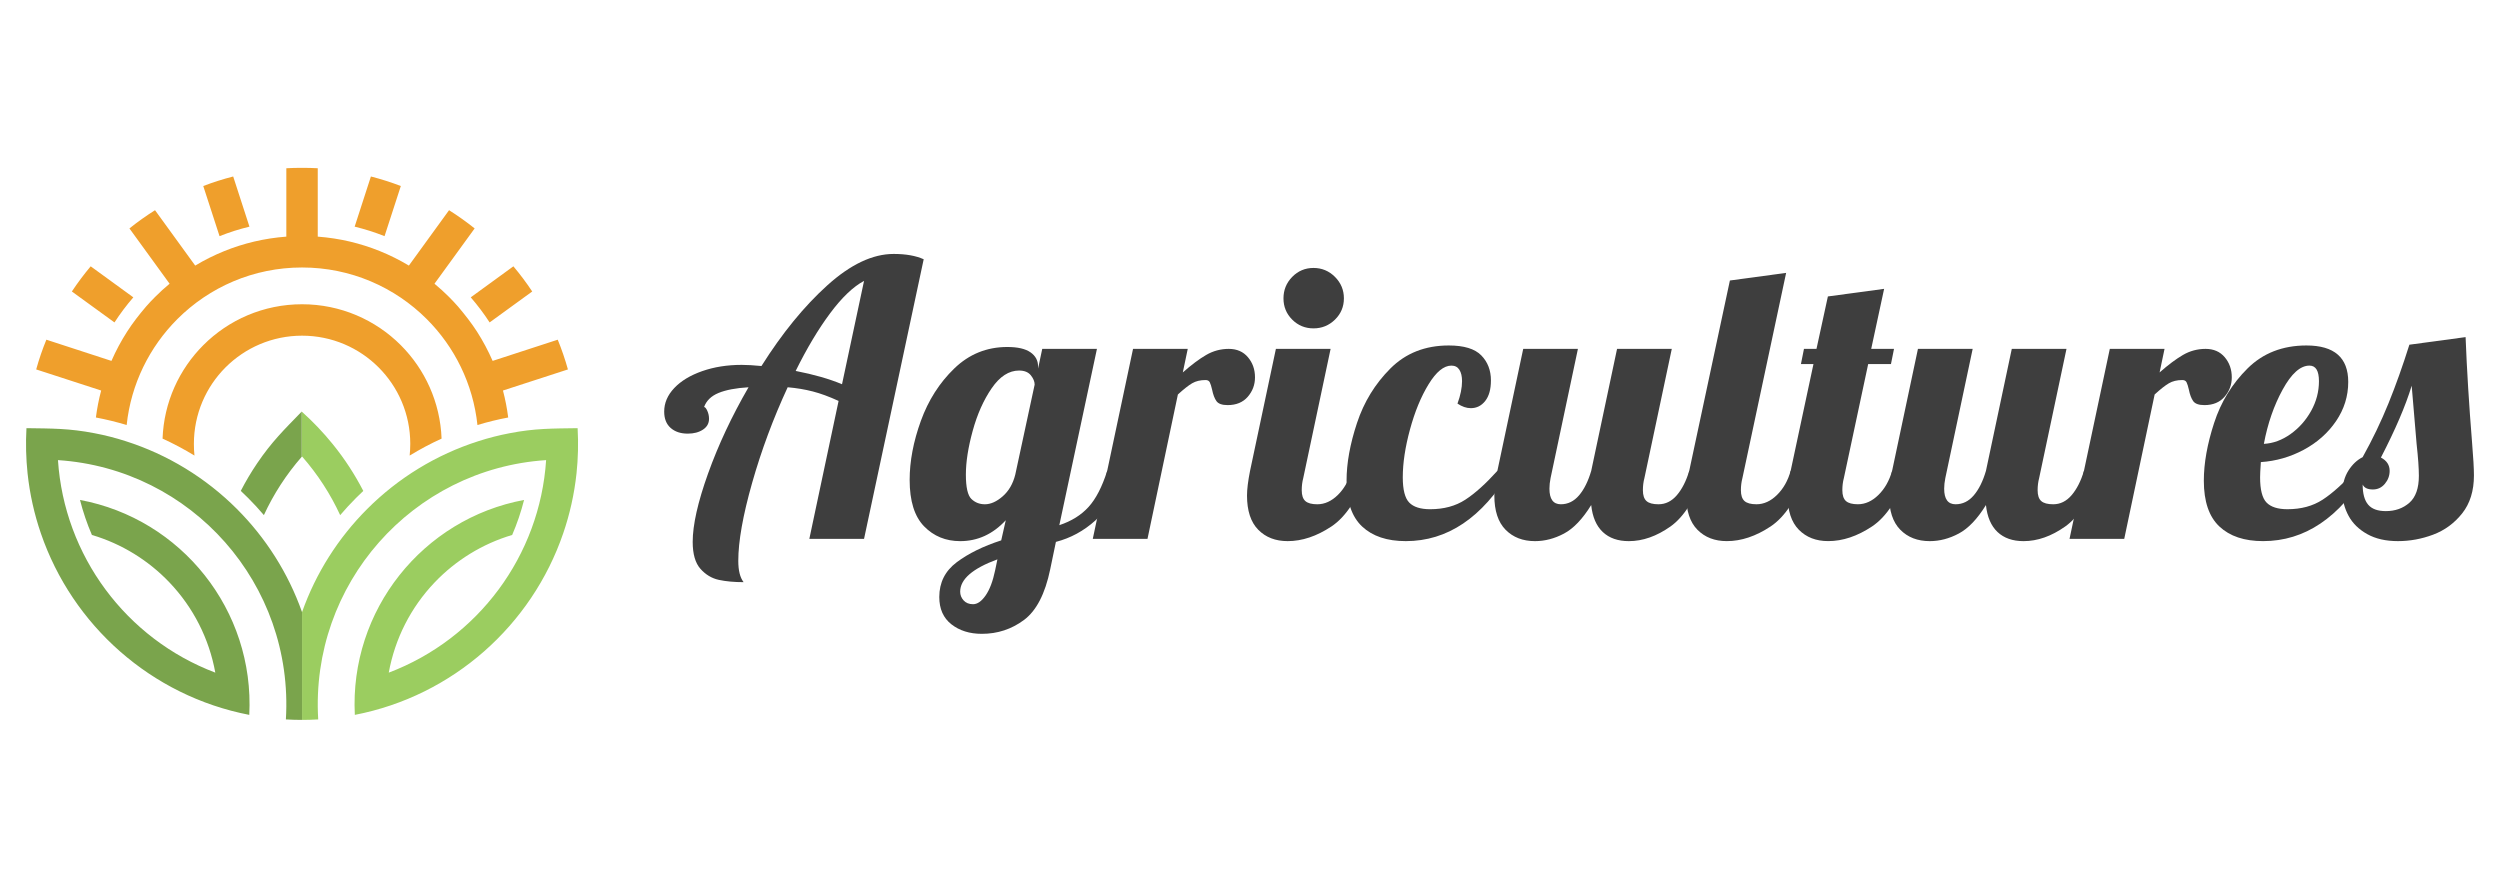 <?xml version="1.0" encoding="utf-8"?>
<!-- Generator: Adobe Illustrator 16.0.0, SVG Export Plug-In . SVG Version: 6.00 Build 0)  -->
<!DOCTYPE svg PUBLIC "-//W3C//DTD SVG 1.1//EN" "http://www.w3.org/Graphics/SVG/1.1/DTD/svg11.dtd">
<svg version="1.1" id="Calque_1" xmlns="http://www.w3.org/2000/svg" xmlns:xlink="http://www.w3.org/1999/xlink" x="0px" y="0px"
	 width="225.292px" height="80px" viewBox="0 0 225.292 80" enable-background="new 0 0 225.292 80" xml:space="preserve">
<g>
	<g>
		<path fill="#3E3E3E" d="M11.493-186.229v-32.499h14.822c2.168,0,4.111,1.007,5.387,2.575c1.277-1.568,3.22-2.575,5.388-2.575
			h5.432l-1.799,3.116H37.09c-2.1,0-3.829,1.729-3.829,3.83v22.436h15.535v-5.914c1.251-0.58,2.321-1.375,2.896-2.373l0.22-0.381
			v11.785H33.261h-3.116H11.493L11.493-186.229z M14.61-189.347h15.536v-22.436c0-2.1-1.729-3.83-3.83-3.83H14.61V-189.347z"/>
		<path fill="#EF9F2C" d="M14.61-189.347h13.554v-21.673c0-1.832-0.899-2.726-2.731-2.726H14.61V-189.347z"/>
		<path fill="#3E3E3E" d="M17.531-194.708h9.694v1.767h-9.694V-194.708L17.531-194.708z M17.531-212.017h9.694v1.765h-9.694
			V-212.017L17.531-212.017z M17.531-199.034c3.231,0,6.462,0,9.694,0c0,0.588,0,1.178,0,1.766c-3.232,0-6.463,0-9.694,0
			C17.531-197.856,17.531-198.446,17.531-199.034L17.531-199.034z M17.531-203.361c3.231,0,6.462,0,9.694,0c0,0.589,0,1.177,0,1.767
			c-3.232,0-6.463,0-9.694,0C17.531-202.185,17.531-202.772,17.531-203.361L17.531-203.361z M17.531-207.689
			c3.231,0,6.462,0,9.694,0c0,0.588,0,1.177,0,1.766c-3.232,0-6.463,0-9.694,0C17.531-206.512,17.531-207.102,17.531-207.689z"/>
		<path fill="#9BCD60" d="M43.235-196.325l-4.029,6.979h-5.944l5.516-9.553c-1-1.436-2.19-5.185-1.206-6.89l8.603-14.901
			c0.935-1.618,3.381-0.205,2.447,1.413l-6.141,10.636c-0.934,1.618,1.513,3.03,2.447,1.412l6.14-10.635
			c0.935-1.619,3.381-0.206,2.446,1.412l-6.14,10.636c-0.934,1.618,1.512,3.03,2.447,1.412c2.271-3.934,3.869-6.702,6.14-10.635
			c0.934-1.618,3.381-0.206,2.447,1.413l-8.604,14.901C48.82-197.021,44.978-196.177,43.235-196.325z"/>
	</g>
	<g>
		<path fill="#3E3E3E" d="M73.194-200.423c0.668,0.992,1.013,2.049,1.035,3.17c0.043,1.725,0.043,3.318,0,4.783l-3.944-0.129
			c0.043-1.486,0.043-3.007,0-4.559c-0.021-0.776-0.506-1.477-1.455-2.102c-0.561-0.064-1.089-0.173-1.584-0.324v7.049h-3.944
			v-22.631h6.692c1.271,0,2.36,0.452,3.266,1.357c0.906,0.905,1.358,1.994,1.358,3.266v5.432c0,0.107-0.006,0.253-0.016,0.437
			c-0.011,0.183-0.038,0.512-0.081,0.986c-0.043,0.476-0.113,0.905-0.21,1.294c-0.097,0.389-0.243,0.775-0.437,1.163
			C73.68-200.843,73.453-200.573,73.194-200.423z M67.245-204.4c0,0.734,0.895,1.175,2.684,1.326
			c0.215,0.022,0.398-0.043,0.55-0.193c0.129-0.13,0.194-0.291,0.194-0.485v-6.79c0-0.129-0.027-0.248-0.081-0.355
			c-0.054-0.107-0.135-0.188-0.242-0.243c-0.108-0.054-0.227-0.081-0.356-0.081h-2.748L67.245-204.4L67.245-204.4z"/>
		<path fill="#3E3E3E" d="M86.579-211.221h-5.723v5.399h4.429v3.944h-4.429v5.399h5.723v3.944h-9.667v-22.631h9.667V-211.221z"/>
		<path fill="#3E3E3E" d="M94.143-211.221c-0.517,0-0.949,0.173-1.293,0.518c-0.345,0.345-0.518,0.776-0.518,1.293v11.122
			c0,0.518,0.172,0.949,0.518,1.293c0.344,0.346,0.776,0.518,1.293,0.518c1.444,0,2.856-0.204,4.235-0.613l0.291-0.064v3.912
			l-0.291,0.097c-1.379,0.41-2.792,0.614-4.235,0.614h-1.422c-1.186,0-2.204-0.426-3.055-1.277
			c-0.852-0.851-1.277-1.869-1.277-3.055v-13.969c0-1.185,0.426-2.204,1.277-3.055c0.851-0.851,1.87-1.277,3.055-1.277h1.422
			c1.444,0,2.856,0.237,4.235,0.711l0.291,0.097v3.912l-0.291-0.097C96.999-210.995,95.587-211.221,94.143-211.221z"/>
		<path fill="#3E3E3E" d="M110.05-211.221h-5.723v5.399h4.43v3.944h-4.43v5.399h5.723v3.944h-9.667v-22.631h9.667V-211.221z"/>
		<path fill="#3E3E3E" d="M122.27-210.542h-3.815v18.008h-3.943v-18.008h-3.783v-4.623h11.543v4.623H122.27z"/>
		<path fill="#3E3E3E" d="M133.813-210.542h-3.814v18.008h-3.945v-18.008h-3.781v-4.623h11.541V-210.542L133.813-210.542z"/>
		<path fill="#3E3E3E" d="M144.773-211.221h-5.723v5.399h4.43v3.944h-4.43v5.399h5.723v3.944h-9.668v-22.631h9.668V-211.221z"/>
		<path fill="#3E3E3E" d="M151.303-207.148c0.021,0.022,0.172,0.253,0.453,0.695c0.279,0.441,0.57,0.911,0.873,1.406
			c0.301,0.496,0.646,1.1,1.033,1.811c0.389,0.711,0.729,1.369,1.02,1.972c0.291,0.604,0.543,1.213,0.76,1.827
			c0.215,0.614,0.322,1.115,0.322,1.503c0,0.733-0.076,1.396-0.227,1.988c-0.15,0.594-0.328,1.072-0.533,1.439
			c-0.205,0.365-0.496,0.684-0.873,0.953c-0.377,0.269-0.705,0.469-0.986,0.598c-0.279,0.13-0.662,0.227-1.146,0.291
			s-0.855,0.104-1.113,0.113c-0.262,0.012-0.615,0.017-1.068,0.017c-0.451,0-0.895-0.087-1.324-0.259
			c-0.432-0.172-0.799-0.377-1.1-0.614c-0.303-0.236-0.572-0.474-0.811-0.711c-0.236-0.237-0.408-0.441-0.518-0.614l-0.193-0.259
			l1.908-3.459c0.021,0.021,0.037,0.043,0.047,0.063c0.014,0.021,0.049,0.07,0.113,0.146s0.125,0.15,0.178,0.227
			c0.057,0.075,0.135,0.161,0.244,0.258c0.107,0.099,0.209,0.185,0.307,0.26c0.098,0.076,0.217,0.146,0.355,0.209
			c0.141,0.065,0.279,0.113,0.42,0.146s0.297,0.044,0.469,0.032c0.172-0.01,0.346-0.048,0.52-0.112
			c0.389-0.173,0.607-0.464,0.662-0.873c0.055-0.408-0.037-0.91-0.273-1.504c-0.238-0.592-0.551-1.232-0.938-1.923
			c-0.391-0.69-0.811-1.417-1.264-2.183c-0.453-0.765-0.873-1.504-1.262-2.215c-0.387-0.711-0.699-1.411-0.938-2.102
			c-0.236-0.689-0.344-1.261-0.322-1.713c0.021-0.366,0.102-0.771,0.242-1.212s0.361-0.916,0.662-1.422
			c0.303-0.506,0.668-0.964,1.1-1.374c0.432-0.409,0.986-0.749,1.666-1.019c0.678-0.269,1.426-0.404,2.246-0.404
			c0.797,0,1.498,0.14,2.102,0.42c0.605,0.28,1.051,0.614,1.342,1.002c0.291,0.388,0.527,0.781,0.711,1.18
			c0.186,0.399,0.299,0.727,0.342,0.986l0.029,0.42l-2.295,2.004c0-0.021-0.006-0.048-0.016-0.081
			c-0.012-0.032-0.039-0.107-0.08-0.226c-0.045-0.118-0.094-0.231-0.145-0.339c-0.057-0.108-0.131-0.227-0.229-0.356
			s-0.199-0.242-0.307-0.339c-0.107-0.097-0.248-0.183-0.42-0.259c-0.174-0.075-0.346-0.113-0.518-0.113
			c-0.799-0.065-1.338,0.296-1.617,1.083C150.635-208.995,150.764-208.117,151.303-207.148z"/>
		<path fill="#3E3E3E" d="M172.025-211.221c-0.518,0-0.949,0.173-1.293,0.518c-0.346,0.345-0.518,0.776-0.518,1.293v11.122
			c0,0.518,0.172,0.949,0.518,1.293c0.344,0.346,0.775,0.518,1.293,0.518c1.443,0,2.855-0.204,4.234-0.613l0.291-0.064v3.912
			l-0.291,0.097c-1.379,0.41-2.791,0.614-4.234,0.614h-1.422c-1.188,0-2.205-0.426-3.057-1.277
			c-0.854-0.851-1.275-1.869-1.275-3.055v-13.969c0-1.185,0.424-2.204,1.275-3.055s1.869-1.277,3.057-1.277h1.422
			c1.443,0,2.855,0.237,4.234,0.711l0.291,0.097v3.912l-0.291-0.097C174.881-210.995,173.469-211.221,172.025-211.221z"/>
		<path fill="#3E3E3E" d="M190.971-215.166v18.299c0,1.186-0.426,2.204-1.277,3.055c-0.852,0.852-1.869,1.277-3.055,1.277H182.5
			c-1.186,0-2.203-0.426-3.055-1.277c-0.852-0.851-1.277-1.869-1.277-3.055v-18.299h3.945v16.909c0,0.367,0.102,0.695,0.307,0.986
			s0.469,0.512,0.791,0.663c0.217,0.021,0.668,0.032,1.359,0.032c0.689,0,1.141-0.012,1.357-0.032
			c0.215-0.086,0.406-0.216,0.582-0.39c0.172-0.172,0.301-0.365,0.389-0.581c0.084-0.216,0.129-0.441,0.129-0.679v-16.909H190.971z"
			/>
		<path fill="#3E3E3E" d="M197.404-192.534h-3.945v-22.631h3.945V-192.534z"/>
		<path fill="#3E3E3E" d="M204.549-207.148c0.021,0.022,0.174,0.253,0.453,0.695c0.279,0.441,0.57,0.911,0.873,1.406
			c0.301,0.496,0.646,1.1,1.035,1.811c0.387,0.711,0.727,1.369,1.018,1.972c0.291,0.604,0.545,1.213,0.76,1.827
			s0.324,1.115,0.324,1.503c0,0.733-0.076,1.396-0.227,1.988c-0.152,0.594-0.33,1.072-0.533,1.439
			c-0.205,0.365-0.496,0.684-0.873,0.953c-0.377,0.269-0.707,0.469-0.986,0.598c-0.281,0.13-0.662,0.227-1.148,0.291
			c-0.482,0.064-0.854,0.104-1.113,0.113c-0.26,0.012-0.613,0.017-1.066,0.017s-0.896-0.087-1.326-0.259
			c-0.432-0.172-0.797-0.377-1.1-0.614c-0.301-0.236-0.57-0.474-0.809-0.711c-0.236-0.237-0.408-0.441-0.518-0.614l-0.195-0.259
			l1.908-3.459c0.021,0.021,0.037,0.043,0.049,0.063c0.01,0.021,0.049,0.07,0.113,0.146s0.123,0.15,0.178,0.227
			c0.053,0.075,0.135,0.161,0.242,0.258c0.107,0.099,0.211,0.185,0.307,0.26c0.1,0.076,0.217,0.146,0.355,0.209
			c0.141,0.065,0.281,0.113,0.422,0.146c0.139,0.032,0.295,0.044,0.469,0.032c0.172-0.01,0.346-0.048,0.518-0.112
			c0.389-0.173,0.607-0.464,0.664-0.873c0.053-0.408-0.039-0.91-0.275-1.504c-0.238-0.592-0.549-1.232-0.939-1.923
			c-0.389-0.69-0.809-1.417-1.262-2.183c-0.451-0.765-0.871-1.504-1.26-2.215s-0.701-1.411-0.938-2.102
			c-0.238-0.689-0.346-1.261-0.324-1.713c0.021-0.366,0.104-0.771,0.242-1.212c0.141-0.441,0.361-0.916,0.664-1.422
			c0.301-0.506,0.668-0.964,1.1-1.374c0.43-0.409,0.984-0.749,1.664-1.019c0.68-0.269,1.428-0.404,2.248-0.404
			c0.797,0,1.496,0.14,2.1,0.42c0.605,0.28,1.051,0.614,1.342,1.002c0.291,0.388,0.529,0.781,0.713,1.18s0.297,0.727,0.34,0.986
			l0.031,0.42l-2.295,2.004c0-0.021-0.006-0.048-0.018-0.081c-0.01-0.032-0.037-0.107-0.08-0.226
			c-0.043-0.118-0.092-0.231-0.145-0.339c-0.055-0.108-0.131-0.227-0.227-0.356c-0.098-0.129-0.201-0.242-0.309-0.339
			c-0.107-0.097-0.248-0.183-0.422-0.259c-0.172-0.075-0.344-0.113-0.518-0.113c-0.797-0.065-1.336,0.296-1.615,1.083
			C203.881-208.995,204.01-208.117,204.549-207.148z"/>
		<path fill="#3E3E3E" d="M215.379-192.534h-3.943v-22.631h3.941v22.631H215.379z"/>
		<path fill="#3E3E3E" d="M229.539-215.166v22.631h-3.912v-3.266l-3.717-7.308v10.572h-3.945v-22.63h3.945v4.332l3.717,7.307
			v-11.639H229.539z"/>
		<path fill="#3E3E3E" d="M241.826-211.221h-5.723v5.399h4.43v3.944h-4.43v5.399h5.723v3.944h-9.668v-22.631h9.668V-211.221z"/>
	</g>
</g>
<g>
	<g>
		<path fill="#9BCD60" d="M43.113,39.757c-3.786,1.204-7.222,3.308-10.023,6.111c-2.597,2.597-4.622,5.763-5.871,9.296v9.711
			c0.491,0,0.977-0.014,1.457-0.043c-0.733-12.2,8.497-22.578,20.538-23.368c-0.562,8.608-6.124,16.098-14.18,19.152
			c0.559-3.068,1.985-5.874,4.137-8.133c1.893-1.982,4.29-3.475,6.984-4.274c0.437-1.01,0.801-2.078,1.073-3.156
			c-9.128,1.7-15.738,9.932-15.252,19.369c8.854-1.716,15.941-8.079,18.777-16.356c0.593-1.729,1-3.537,1.201-5.407
			c0.143-1.352,0.175-2.716,0.099-4.075c-2.278,0.035-3.837,0.011-6.129,0.456C44.966,39.223,44.028,39.462,43.113,39.757z
			 M27.219,41.134c1.416,1.614,2.565,3.396,3.436,5.289c0.459-0.537,0.937-1.058,1.435-1.554c0.213-0.213,0.429-0.424,0.649-0.629
			c-0.76-1.47-1.67-2.878-2.74-4.198c-0.854-1.057-1.794-2.044-2.809-2.953v4.076C27.2,41.156,27.208,41.145,27.219,41.134z"/>
		<path fill="#7AA44C" d="M11.326,39.757c3.786,1.204,7.221,3.308,10.026,6.111c2.594,2.597,4.619,5.763,5.867,9.296v9.711
			c-0.488,0-0.974-0.014-1.456-0.043c0.736-12.2-8.495-22.578-20.539-23.368c0.564,8.608,6.125,16.098,14.179,19.152
			c-0.557-3.068-1.983-5.874-4.136-8.133c-1.891-1.982-4.288-3.475-6.984-4.274c-0.437-1.01-0.801-2.078-1.074-3.156
			c9.131,1.7,15.741,9.932,15.255,19.369c-8.856-1.716-15.942-8.079-18.78-16.356c-0.593-1.729-1-3.537-1.2-5.407
			c-0.142-1.352-0.175-2.716-0.1-4.075c2.282,0.035,3.837,0.011,6.132,0.456C9.476,39.223,10.411,39.462,11.326,39.757z
			 M23.781,46.42c0.86-1.865,1.995-3.637,3.409-5.255v-4.076c-1.589,1.638-2.705,2.725-4.013,4.657
			c-0.547,0.807-1.039,1.639-1.478,2.492c0.221,0.204,0.437,0.415,0.653,0.631C22.848,45.365,23.325,45.879,23.781,46.42z"/>
		<path fill="#EF9F2C" d="M36.917,41.055c0.923-0.565,1.883-1.077,2.877-1.528c-0.124-3.286-1.505-6.25-3.678-8.424
			c-2.276-2.276-5.423-3.684-8.896-3.684s-6.621,1.407-8.896,3.684c-2.173,2.174-3.554,5.138-3.675,8.424
			c0.993,0.451,1.952,0.963,2.875,1.528c-0.036-0.339-0.051-0.691-0.051-1.056c0-2.69,1.089-5.129,2.853-6.894
			c1.766-1.763,4.204-2.855,6.895-2.855c2.694,0,5.132,1.093,6.895,2.855c1.765,1.765,2.856,4.203,2.856,6.894
			C36.97,40.363,36.952,40.716,36.917,41.055z M12.015,26.796c-0.308,0.356-0.604,0.721-0.887,1.098
			c-0.283,0.378-0.556,0.766-0.812,1.162c-1.281-0.93-2.562-1.858-3.84-2.788C7,25.478,7.566,24.723,8.173,24
			C9.459,24.933,10.732,25.863,12.015,26.796z M19.785,21.282c-0.488-1.506-0.979-3.013-1.468-4.519
			c0.877-0.336,1.778-0.622,2.697-0.859c0.491,1.51,0.974,3.012,1.465,4.52c-0.459,0.113-0.912,0.24-1.359,0.38
			C20.669,20.949,20.222,21.108,19.785,21.282z M15.98,28.759c-2.5,2.503-4.172,5.833-4.566,9.544
			c-0.905-0.275-1.831-0.502-2.772-0.68c0.105-0.828,0.264-1.64,0.475-2.43c-1.953-0.634-3.906-1.268-5.855-1.901
			c0.253-0.917,0.561-1.809,0.917-2.68c1.958,0.636,3.904,1.275,5.865,1.911c0.402-0.919,0.874-1.801,1.414-2.64
			c0.512-0.801,1.099-1.543,1.704-2.255c0.262-0.299,0.534-0.59,0.817-0.87c0.415-0.418,0.852-0.815,1.305-1.189
			c-1.205-1.661-2.413-3.321-3.619-4.984c0.736-0.59,1.505-1.138,2.306-1.642c1.21,1.664,2.41,3.325,3.621,4.991
			c0.836-0.503,1.715-0.94,2.63-1.311c0.874-0.353,1.761-0.634,2.693-0.855c0.939-0.221,1.901-0.368,2.889-0.444
			c0-2.052,0-4.106,0-6.162c0.469-0.026,0.94-0.037,1.415-0.037c0.475,0,0.946,0.011,1.416,0.037c0,2.056,0,4.11,0,6.162
			c0.988,0.076,1.953,0.224,2.889,0.444c0.933,0.222,1.82,0.503,2.694,0.855c0.914,0.37,1.793,0.808,2.629,1.311
			c1.21-1.666,2.413-3.327,3.621-4.991c0.8,0.504,1.569,1.052,2.306,1.642c-1.206,1.663-2.413,3.323-3.619,4.984
			c0.452,0.374,0.89,0.771,1.308,1.189c0.28,0.28,0.553,0.571,0.817,0.87c0.601,0.712,1.189,1.454,1.705,2.255
			c0.537,0.839,1.008,1.721,1.41,2.64c1.96-0.636,3.907-1.275,5.868-1.911c0.354,0.871,0.661,1.763,0.917,2.68
			c-1.952,0.634-3.905,1.268-5.854,1.901c0.208,0.79,0.367,1.602,0.472,2.43c-0.941,0.178-1.865,0.404-2.771,0.68
			c-0.394-3.711-2.063-7.041-4.565-9.544c-2.875-2.877-6.851-4.654-11.241-4.654C22.83,24.104,18.857,25.882,15.98,28.759z
			 M42.423,26.796c0.307,0.356,0.604,0.721,0.887,1.098c0.286,0.378,0.556,0.766,0.814,1.162c1.279-0.93,2.559-1.858,3.838-2.788
			c-0.523-0.79-1.09-1.545-1.697-2.268C44.982,24.933,43.707,25.863,42.423,26.796z M34.654,21.282
			c0.488-1.506,0.979-3.013,1.467-4.519c-0.877-0.336-1.778-0.622-2.696-0.859c-0.491,1.51-0.974,3.012-1.464,4.52
			c0.458,0.113,0.911,0.24,1.359,0.38C33.772,20.949,34.218,21.108,34.654,21.282z"/>
	</g>
	<g>
		<path fill="#3E3E3E" d="M64.786,52.258c-0.639-0.137-1.193-0.469-1.661-0.993c-0.468-0.525-0.702-1.336-0.702-2.432
			c0-1.528,0.462-3.583,1.386-6.161c0.925-2.58,2.14-5.171,3.647-7.773c-1.142,0.069-2.043,0.24-2.705,0.514
			c-0.662,0.274-1.096,0.696-1.301,1.267c0.091,0,0.188,0.115,0.291,0.343c0.104,0.229,0.154,0.468,0.154,0.719
			c0,0.411-0.183,0.736-0.548,0.976c-0.365,0.24-0.821,0.36-1.369,0.36c-0.64,0-1.153-0.171-1.541-0.514
			c-0.389-0.343-0.582-0.833-0.582-1.473c0-0.775,0.302-1.483,0.907-2.122c0.604-0.639,1.444-1.147,2.517-1.524
			c1.073-0.376,2.259-0.564,3.561-0.564c0.479,0,1.072,0.034,1.78,0.103c1.872-2.967,3.852-5.393,5.94-7.275
			c2.089-1.883,4.08-2.825,5.975-2.825c1.096,0,1.997,0.16,2.705,0.479L77.865,48.56h-4.93l2.636-12.429
			c-0.844-0.388-1.621-0.673-2.328-0.855c-0.708-0.183-1.461-0.308-2.26-0.377c-1.301,2.808-2.368,5.679-3.202,8.611
			c-0.833,2.933-1.249,5.277-1.249,7.035c0,0.868,0.159,1.507,0.479,1.917C66.167,52.462,65.425,52.395,64.786,52.258z
			 M77.865,25.313c-0.982,0.525-2.003,1.501-3.064,2.927c-1.061,1.427-2.094,3.156-3.098,5.188c1.643,0.319,3.035,0.719,4.177,1.198
			L77.865,25.313z"/>
		<path fill="#3E3E3E" d="M85.74,56.263c-0.73-0.57-1.095-1.392-1.095-2.465c0-1.301,0.525-2.346,1.575-3.133
			c1.049-0.786,2.385-1.444,4.006-1.969l0.411-1.814c-1.164,1.256-2.534,1.883-4.108,1.883c-1.301,0-2.386-0.444-3.253-1.335
			c-0.867-0.89-1.301-2.282-1.301-4.177c0-1.689,0.337-3.464,1.01-5.324c0.673-1.859,1.677-3.435,3.013-4.725
			c1.335-1.289,2.928-1.935,4.776-1.935c0.936,0,1.631,0.16,2.088,0.479c0.457,0.319,0.685,0.742,0.685,1.267v0.205l0.376-1.78h4.93
			l-3.39,15.887c1.096-0.364,1.975-0.912,2.637-1.645c0.662-0.729,1.221-1.813,1.677-3.251h1.438
			c-0.616,2.031-1.45,3.521-2.499,4.468c-1.05,0.947-2.238,1.592-3.561,1.934L94.642,51.3c-0.457,2.213-1.245,3.736-2.363,4.57
			c-1.119,0.833-2.385,1.249-3.801,1.249C87.383,57.119,86.47,56.833,85.74,56.263z M88.821,53.661
			c0.366-0.525,0.651-1.278,0.856-2.26l0.206-0.993c-2.238,0.821-3.355,1.791-3.355,2.91c0,0.297,0.103,0.56,0.308,0.787
			c0.206,0.229,0.49,0.344,0.856,0.344C88.079,54.449,88.456,54.187,88.821,53.661z M90.362,44.725
			c0.548-0.479,0.925-1.13,1.13-1.951l1.747-8.114c0-0.273-0.115-0.554-0.343-0.839c-0.229-0.285-0.582-0.429-1.062-0.429
			c-0.913,0-1.734,0.531-2.465,1.593c-0.731,1.062-1.301,2.34-1.712,3.835c-0.411,1.495-0.616,2.813-0.616,3.954
			s0.166,1.872,0.497,2.191c0.331,0.319,0.736,0.479,1.215,0.479C89.278,45.443,89.814,45.205,90.362,44.725z"/>
		<path fill="#3E3E3E" d="M102.106,31.44h4.93l-0.445,2.123c0.775-0.685,1.477-1.21,2.105-1.575
			c0.627-0.364,1.306-0.548,2.037-0.548c0.73,0,1.306,0.252,1.729,0.754c0.423,0.502,0.634,1.106,0.634,1.814
			c0,0.662-0.217,1.244-0.65,1.746c-0.434,0.502-1.039,0.753-1.814,0.753c-0.503,0-0.839-0.119-1.01-0.359
			c-0.171-0.239-0.303-0.587-0.394-1.044c-0.068-0.297-0.137-0.514-0.206-0.65c-0.068-0.137-0.194-0.206-0.376-0.206
			c-0.479,0-0.885,0.098-1.215,0.291c-0.331,0.194-0.759,0.531-1.284,1.011l-2.739,13.01h-4.93L102.106,31.44z"/>
		<path fill="#3E3E3E" d="M113.387,47.738c-0.673-0.685-1.01-1.712-1.01-3.081c0-0.57,0.092-1.313,0.274-2.226l2.329-10.991h4.93
			l-2.465,11.642c-0.092,0.343-0.137,0.707-0.137,1.095c0,0.458,0.108,0.783,0.326,0.977c0.217,0.194,0.575,0.29,1.078,0.29
			c0.662,0,1.277-0.279,1.849-0.838c0.57-0.56,0.981-1.284,1.232-2.174h1.438c-0.846,2.465-1.93,4.137-3.253,5.016
			c-1.324,0.878-2.637,1.317-3.938,1.317C114.945,48.765,114.06,48.423,113.387,47.738z M116.451,28.804
			c-0.525-0.524-0.788-1.163-0.788-1.917c0-0.753,0.262-1.397,0.788-1.935c0.524-0.535,1.164-0.805,1.917-0.805
			s1.397,0.27,1.935,0.805c0.535,0.537,0.805,1.182,0.805,1.935c0,0.754-0.27,1.393-0.805,1.917
			c-0.537,0.525-1.182,0.788-1.935,0.788S116.976,29.329,116.451,28.804z"/>
		<path fill="#3E3E3E" d="M122.75,47.447c-0.936-0.879-1.402-2.254-1.402-4.126c0-1.575,0.313-3.31,0.941-5.204
			c0.627-1.895,1.631-3.532,3.012-4.913c1.383-1.381,3.133-2.071,5.257-2.071c1.369,0,2.345,0.297,2.927,0.89
			c0.582,0.594,0.873,1.347,0.873,2.26c0,0.8-0.172,1.416-0.514,1.849c-0.342,0.435-0.776,0.651-1.301,0.651
			c-0.389,0-0.788-0.138-1.199-0.411c0.274-0.753,0.411-1.426,0.411-2.02c0-0.434-0.079-0.776-0.239-1.028
			c-0.16-0.251-0.398-0.376-0.719-0.376c-0.686,0-1.369,0.56-2.055,1.678s-1.244,2.477-1.678,4.074s-0.65,3.036-0.65,4.313
			c0,1.119,0.193,1.878,0.582,2.277c0.387,0.399,1.016,0.6,1.883,0.6c1.232,0,2.289-0.285,3.167-0.856
			c0.879-0.57,1.843-1.438,2.894-2.602h1.164c-2.533,4.224-5.672,6.333-9.416,6.333C125,48.765,123.686,48.325,122.75,47.447z"/>
		<path fill="#3E3E3E" d="M135.676,47.738c-0.674-0.685-1.01-1.712-1.01-3.081c0-0.57,0.092-1.313,0.273-2.226l2.328-10.991h4.93
			l-2.465,11.642c-0.068,0.343-0.102,0.661-0.102,0.958c0,0.936,0.342,1.403,1.025,1.403c0.641,0,1.188-0.268,1.645-0.805
			c0.457-0.536,0.82-1.271,1.096-2.207l2.328-10.991h4.932l-2.467,11.642c-0.092,0.343-0.137,0.707-0.137,1.095
			c0,0.458,0.109,0.783,0.326,0.977c0.215,0.194,0.574,0.29,1.078,0.29c0.639,0,1.191-0.273,1.66-0.821
			c0.467-0.548,0.838-1.278,1.111-2.19h1.439c-0.846,2.465-1.891,4.137-3.133,5.016c-1.244,0.878-2.494,1.317-3.75,1.317
			c-0.98,0-1.762-0.273-2.344-0.821c-0.584-0.548-0.932-1.358-1.045-2.431c-0.777,1.256-1.592,2.112-2.447,2.567
			c-0.857,0.457-1.73,0.685-2.621,0.685C137.234,48.765,136.35,48.423,135.676,47.738z"/>
		<path fill="#3E3E3E" d="M152.965,47.738c-0.674-0.685-1.01-1.712-1.01-3.081c0-0.57,0.092-1.313,0.273-2.226l3.664-17.153
			l5.068-0.686l-3.939,18.489c-0.09,0.343-0.137,0.707-0.137,1.095c0,0.458,0.109,0.783,0.326,0.977
			c0.217,0.194,0.576,0.29,1.078,0.29c0.662,0,1.279-0.279,1.848-0.838c0.572-0.56,0.982-1.284,1.234-2.174h1.438
			c-0.846,2.465-1.93,4.137-3.252,5.016c-1.324,0.878-2.637,1.317-3.938,1.317C154.523,48.765,153.639,48.423,152.965,47.738z"/>
		<path fill="#3E3E3E" d="M162.105,47.738c-0.672-0.685-1.01-1.712-1.01-3.081c0-0.57,0.092-1.313,0.273-2.226l2.055-9.621h-1.129
			l0.273-1.37h1.129l1.027-4.725l5.068-0.685l-1.164,5.409h2.055l-0.275,1.37h-2.053l-2.191,10.271
			c-0.092,0.343-0.137,0.707-0.137,1.095c0,0.458,0.107,0.783,0.324,0.977c0.217,0.194,0.576,0.29,1.078,0.29
			c0.662,0,1.279-0.279,1.85-0.838c0.57-0.56,0.98-1.284,1.232-2.174h1.438c-0.844,2.465-1.93,4.137-3.252,5.016
			c-1.324,0.878-2.637,1.317-3.938,1.317C163.664,48.765,162.779,48.423,162.105,47.738z"/>
		<path fill="#3E3E3E" d="M171.248,47.738c-0.674-0.685-1.01-1.712-1.01-3.081c0-0.57,0.092-1.313,0.273-2.226l2.328-10.991h4.932
			l-2.465,11.642c-0.068,0.343-0.104,0.661-0.104,0.958c0,0.936,0.342,1.403,1.027,1.403c0.639,0,1.186-0.268,1.643-0.805
			c0.457-0.536,0.822-1.271,1.096-2.207l2.328-10.991h4.93l-2.465,11.642c-0.09,0.343-0.137,0.707-0.137,1.095
			c0,0.458,0.107,0.783,0.326,0.977c0.217,0.194,0.576,0.29,1.078,0.29c0.639,0,1.191-0.273,1.66-0.821s0.838-1.278,1.113-2.19
			h1.438c-0.844,2.465-1.889,4.137-3.133,5.016c-1.244,0.878-2.494,1.317-3.75,1.317c-0.98,0-1.762-0.273-2.344-0.821
			s-0.932-1.358-1.045-2.431c-0.775,1.256-1.592,2.112-2.449,2.567c-0.854,0.457-1.729,0.685-2.617,0.685
			C172.807,48.765,171.92,48.423,171.248,47.738z"/>
		<path fill="#3E3E3E" d="M190.129,31.44h4.932l-0.445,2.123c0.775-0.685,1.479-1.21,2.105-1.575
			c0.627-0.364,1.307-0.548,2.037-0.548s1.307,0.252,1.73,0.754c0.422,0.502,0.633,1.106,0.633,1.814
			c0,0.662-0.217,1.244-0.652,1.746c-0.432,0.502-1.037,0.753-1.813,0.753c-0.504,0-0.84-0.119-1.012-0.359
			c-0.17-0.239-0.303-0.587-0.393-1.044c-0.068-0.297-0.137-0.514-0.205-0.65s-0.195-0.206-0.377-0.206
			c-0.48,0-0.885,0.098-1.215,0.291c-0.332,0.194-0.76,0.531-1.285,1.011l-2.74,13.01h-4.93L190.129,31.44z"/>
		<path fill="#3E3E3E" d="M200.006,47.447c-0.936-0.879-1.404-2.254-1.404-4.126c0-1.575,0.309-3.31,0.926-5.204
			c0.615-1.895,1.619-3.532,3.012-4.913s3.162-2.071,5.309-2.071c2.51,0,3.766,1.096,3.766,3.287c0,1.278-0.367,2.453-1.096,3.526
			c-0.73,1.073-1.701,1.934-2.91,2.585c-1.211,0.649-2.5,1.021-3.869,1.112c-0.047,0.685-0.068,1.143-0.068,1.369
			c0,1.119,0.193,1.878,0.582,2.277c0.387,0.399,1.016,0.6,1.883,0.6c1.232,0,2.287-0.285,3.166-0.856
			c0.879-0.57,1.844-1.438,2.895-2.602h1.164c-2.535,4.224-5.672,6.333-9.416,6.333C202.254,48.765,200.941,48.325,200.006,47.447z
			 M206.426,39.11c0.766-0.548,1.381-1.244,1.85-2.089c0.467-0.844,0.701-1.734,0.701-2.67c0-0.937-0.285-1.404-0.855-1.404
			c-0.822,0-1.627,0.719-2.414,2.157c-0.789,1.438-1.354,3.07-1.695,4.896C204.855,39.955,205.66,39.658,206.426,39.11z"/>
		<path fill="#3E3E3E" d="M213.326,48.132c-0.754-0.422-1.314-0.97-1.678-1.644c-0.365-0.673-0.549-1.376-0.549-2.105
			c0-0.754,0.178-1.409,0.531-1.97c0.354-0.559,0.781-0.963,1.283-1.214c0.891-1.598,1.666-3.213,2.328-4.845
			c0.662-1.633,1.291-3.396,1.885-5.29l5.066-0.685c0.113,2.921,0.309,6.083,0.582,9.483c0.113,1.369,0.17,2.362,0.17,2.979
			c0,1.394-0.354,2.533-1.061,3.424c-0.707,0.89-1.582,1.529-2.619,1.918c-1.039,0.388-2.094,0.581-3.168,0.581
			C215.002,48.765,214.078,48.554,213.326,48.132z M217.127,45.307c0.568-0.502,0.854-1.312,0.854-2.431
			c0-0.685-0.068-1.644-0.205-2.876c-0.227-2.602-0.375-4.348-0.443-5.238c-0.549,1.804-1.473,3.961-2.773,6.471
			c0.523,0.273,0.787,0.674,0.787,1.199c0,0.433-0.143,0.821-0.428,1.163c-0.285,0.343-0.646,0.515-1.08,0.515
			c-0.479,0-0.787-0.148-0.924-0.445c0,0.821,0.166,1.426,0.496,1.814s0.861,0.581,1.592,0.581
			C215.846,46.06,216.555,45.809,217.127,45.307z"/>
	</g>
</g>
</svg>
